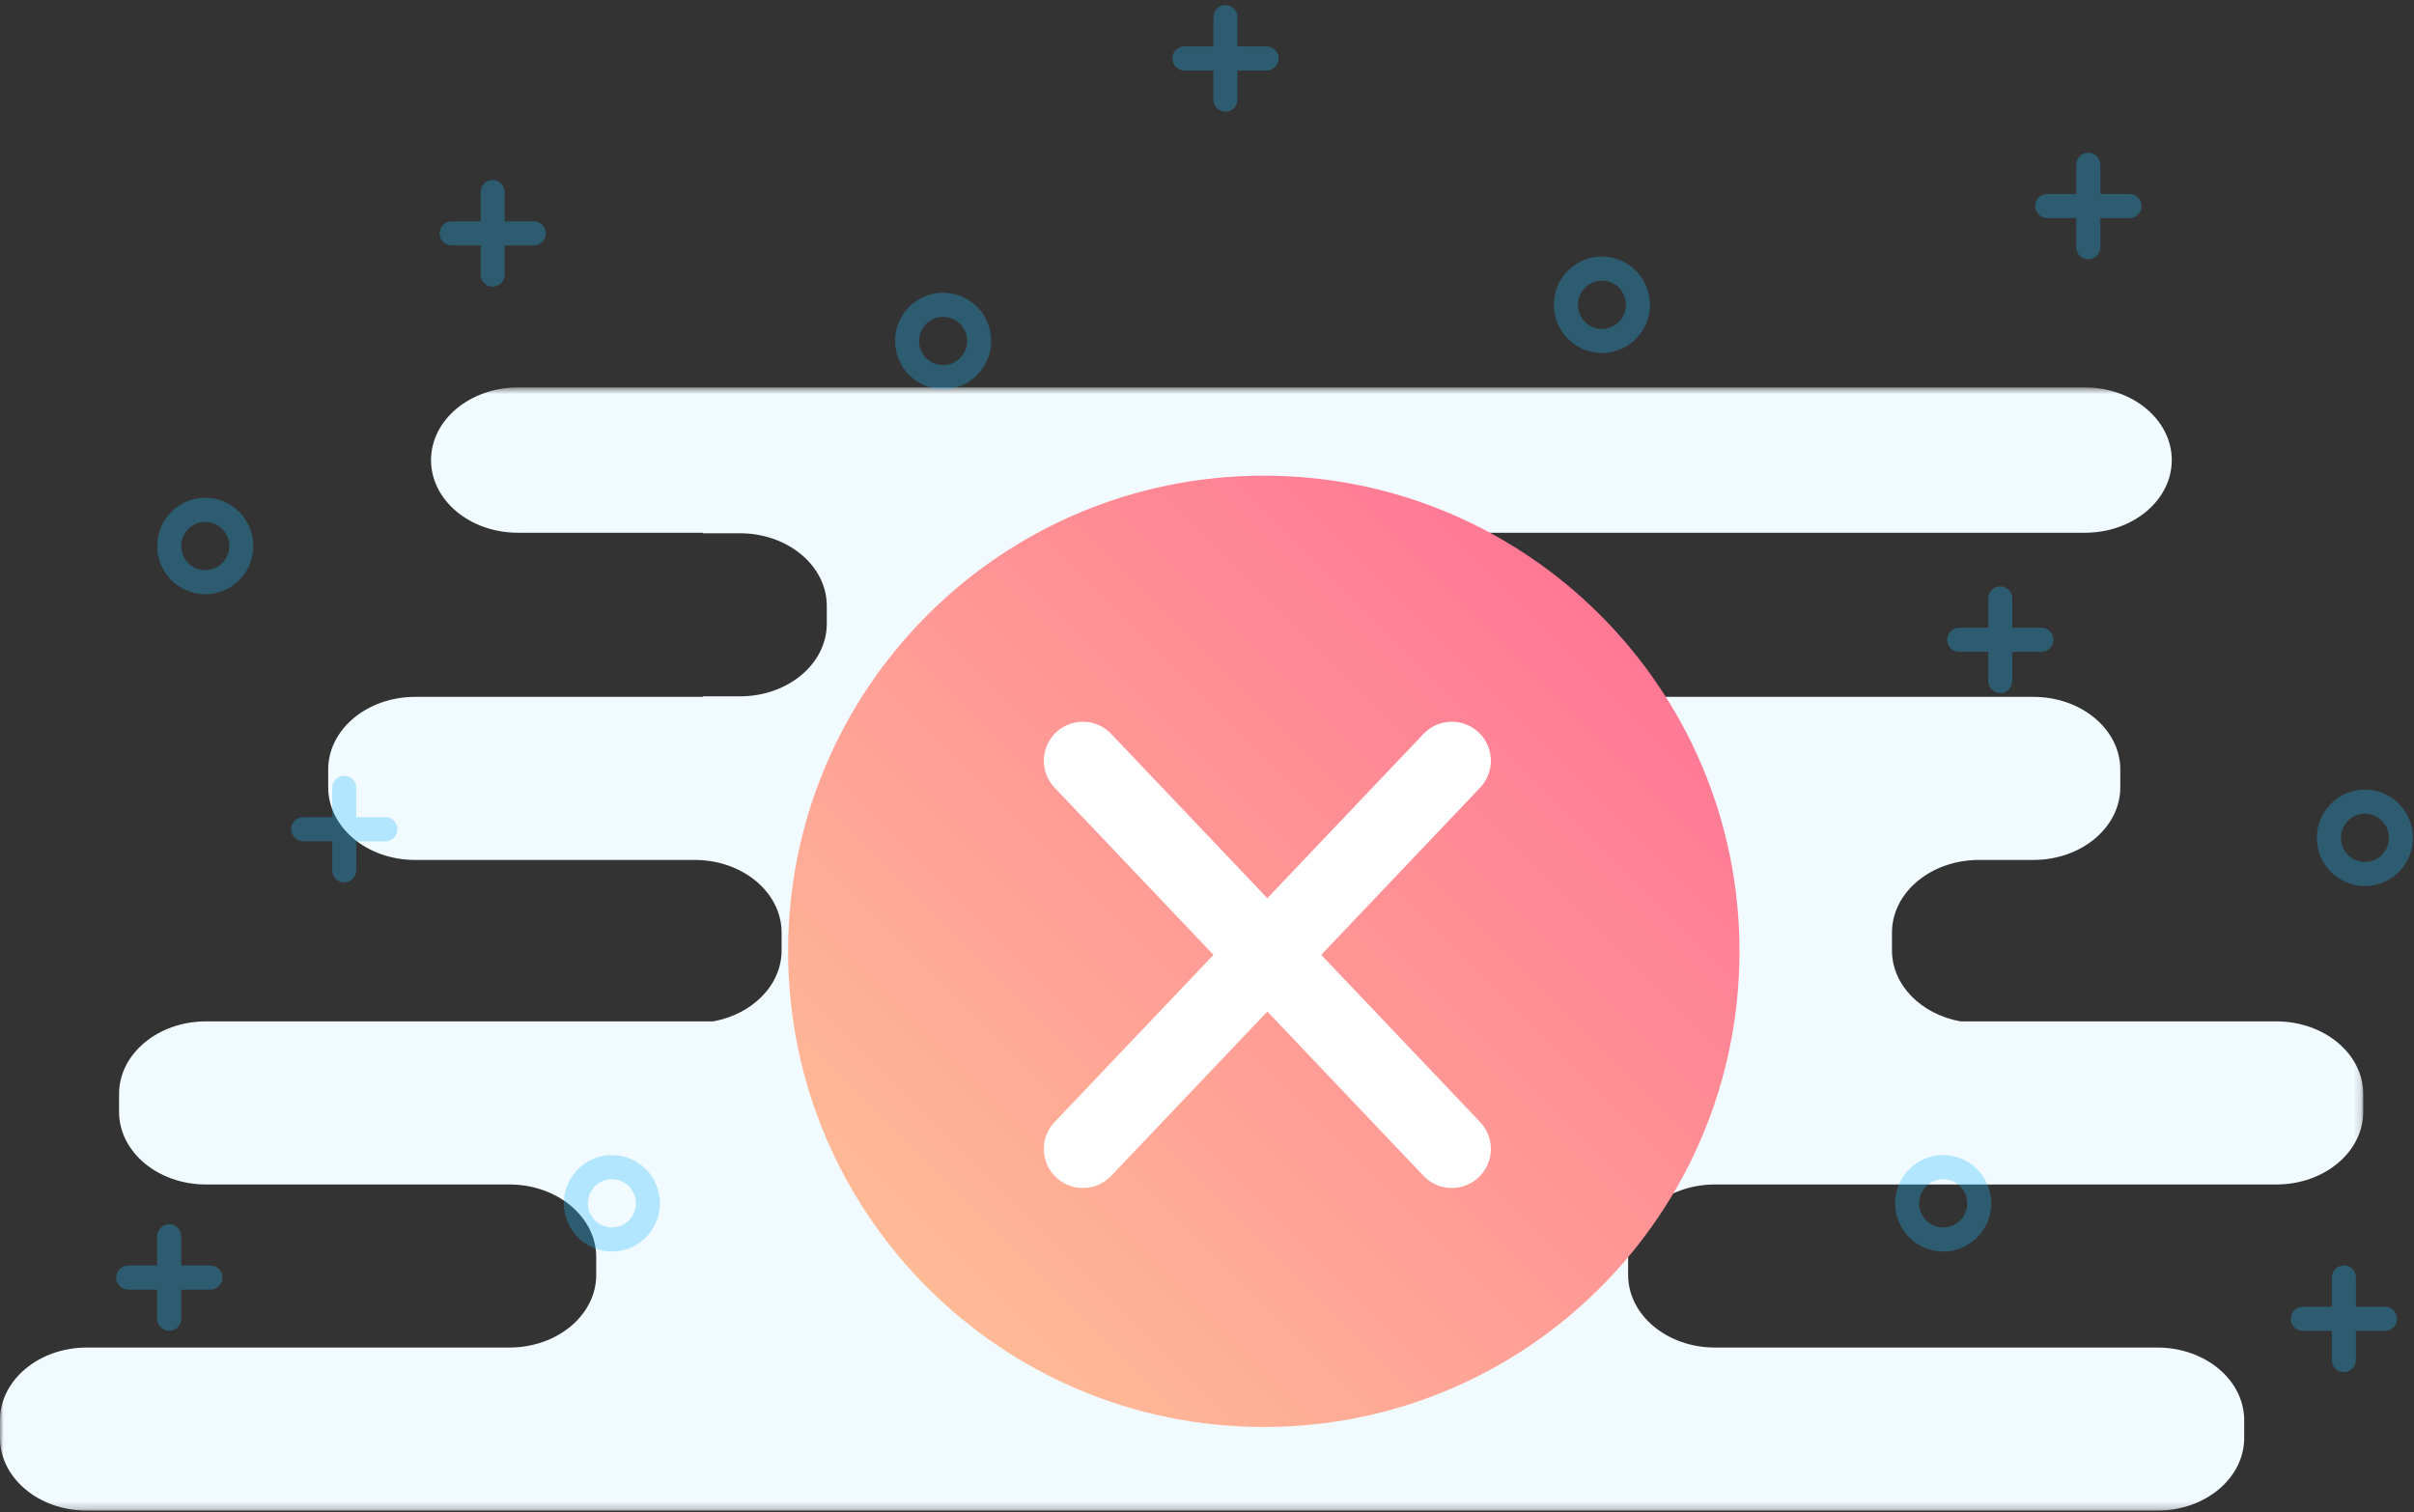 <?xml version="1.0" encoding="UTF-8"?>
<svg width="340px" height="213px" viewBox="0 0 340 213" version="1.1" xmlns="http://www.w3.org/2000/svg" xmlns:xlink="http://www.w3.org/1999/xlink">
    <rect x="0" y="0" width="340" height="213" fill="#333333" stroke="none"/>
    <!-- Generator: sketchtool 48.2 (47327) - http://www.bohemiancoding.com/sketch -->
    <title>F74D8AEB-B048-49CD-8F2D-E74959A01007</title>
    <desc>Created with sketchtool.</desc>
    <defs>
        <polygon id="path-1" points="0 0.576 332.852 0.576 332.852 158.783 0 158.783"></polygon>
        <path d="M0.025,67.785 C0.025,104.777 29.978,134.764 66.927,134.764 C103.874,134.764 133.827,104.777 133.827,67.785 C133.827,30.794 103.874,0.807 66.927,0.807 C29.978,0.807 0.025,30.794 0.025,67.785 Z" id="path-3"></path>
        <linearGradient x1="0%" y1="100%" x2="100%" y2="0%" id="linearGradient-5">
            <stop stop-color="#FFC796" offset="0%"></stop>
            <stop stop-color="#FF6B95" offset="100%"></stop>
        </linearGradient>
        <path d="M0,68 C0,105.004 29.997,135 67,135 C104.003,135 134,105.004 134,68 C134,30.996 104.003,1 67,1 C29.997,1 0,30.996 0,68 Z" id="path-6"></path>
    </defs>
    <g id="06_verified-copy" stroke="none" stroke-width="1" fill="none" fill-rule="evenodd" transform="translate(-224, -276)">
        <g id="sucess" transform="translate(224, 276)">
            <g id="Group-3" transform="translate(0, 54)">
                <mask id="mask-2" fill="white">
                    <use xlink:href="#path-1"></use>
                </mask>
                <g id="Clip-2"></g>
                <path d="M320.616,89.87 L276.136,89.87 C270.616,88.88 266.476,84.781 266.476,79.87 L266.476,77.363 C266.476,71.854 271.685,67.362 278.208,67.141 C278.041,67.135 277.873,67.13 277.705,67.13 L286.397,67.13 C293.154,67.13 298.633,62.549 298.633,56.898 L298.633,54.392 C298.633,48.74 293.154,44.16 286.397,44.16 L183.296,44.16 L183.296,44.02 C177.183,43.451 172.43,39.117 172.43,33.853 L172.43,31.347 C172.43,26.083 177.183,21.75 183.296,21.18 L183.296,21.041 L293.647,21.041 C300.405,21.041 305.884,16.46 305.884,10.809 C305.884,5.158 300.405,0.576 293.647,0.576 L72.944,0.576 C66.187,0.576 60.709,5.158 60.709,10.809 C60.709,16.46 66.187,21.041 72.944,21.041 L99.003,21.041 L99.003,21.115 L104.214,21.115 C110.972,21.115 116.45,25.696 116.45,31.347 L116.45,33.853 C116.45,39.505 110.972,44.086 104.214,44.086 L99.003,44.086 L99.003,44.16 L58.462,44.16 C51.704,44.16 46.225,48.74 46.225,54.392 L46.225,56.898 C46.225,62.549 51.704,67.13 58.462,67.13 L97.849,67.13 C104.606,67.13 110.084,71.712 110.084,77.363 L110.084,79.87 C110.084,84.777 105.954,88.874 100.442,89.87 L29.004,89.87 C22.247,89.87 16.769,94.45 16.769,100.102 L16.769,102.608 C16.769,108.259 22.247,112.841 29.004,112.841 L71.741,112.841 C78.498,112.841 83.976,117.422 83.976,123.073 L83.976,125.58 C83.976,131.231 78.498,135.812 71.741,135.812 L12.236,135.812 C5.479,135.812 -0,140.393 -0,146.045 L-0,148.551 C-0,154.202 5.479,158.783 12.236,158.783 L303.848,158.783 C310.606,158.783 316.084,154.202 316.084,148.551 L316.084,146.045 C316.084,140.393 310.606,135.812 303.848,135.812 L241.55,135.812 C234.792,135.812 229.314,131.231 229.314,125.58 L229.314,123.073 C229.314,117.422 234.792,112.841 241.55,112.841 L320.616,112.841 C327.374,112.841 332.852,108.259 332.852,102.608 L332.852,100.102 C332.852,94.45 327.374,89.87 320.616,89.87" id="Fill-1" fill="#F1FAFF" mask="url(#mask-2)"></path>
            </g>
            <g id="Group-165" transform="translate(111, 66)">
                <g id="Group-6">
                    <mask id="mask-4" fill="white">
                        <use xlink:href="#path-3"></use>
                    </mask>
                    <g id="Clip-5"></g>
                    <path d="M0.026,134.763 L133.827,134.763 L0.026,134.763 Z" id="Fill-4" fill="#9CFFF5" mask="url(#mask-4)"></path>
                </g>
                <mask id="mask-7" fill="white">
                    <use xlink:href="#path-6"></use>
                </mask>
                <use id="Clip-8" fill="url(#linearGradient-5)" xlink:href="#path-6"></use>
                <g id="Group-4" mask="url(#mask-7)" stroke="#FFFFFF" stroke-linecap="round" stroke-linejoin="round" stroke-width="11">
                    <g transform="translate(41, 37)" id="Path-2">
                        <path d="M3,2 L50,61" transform="translate(26.5, 31.5) rotate(-5) translate(-26.5, -31.5) "></path>
                        <path d="M3,2 L50,61" transform="translate(26.5, 31.5) scale(-1, 1) rotate(-5) translate(-26.5, -31.5) "></path>
                    </g>
                </g>
            </g>
            <g id="Group-215" transform="translate(16, 0)" fill="#1EBAFA" opacity="0.3">
                <g id="Group-172" transform="translate(269.859, 21.236)">
                    <path d="M14.071,9.486 L2.489,9.486 C1.554,9.486 0.797,8.725 0.797,7.788 C0.797,6.85 1.554,6.089 2.489,6.089 L14.071,6.089 C15.005,6.089 15.763,6.85 15.763,7.788 C15.763,8.725 15.005,9.486 14.071,9.486" id="Fill-168"></path>
                    <path d="M8.271,15.292 C7.337,15.292 6.579,14.531 6.579,13.593 L6.579,1.964 C6.579,1.025 7.337,0.265 8.271,0.265 C9.205,0.265 9.963,1.025 9.963,1.964 L9.963,13.593 C9.963,14.531 9.205,15.292 8.271,15.292" id="Fill-170"></path>
                </g>
                <path d="M257.687,166.098 C255.821,166.098 254.303,167.622 254.303,169.496 C254.303,171.369 255.821,172.893 257.687,172.893 C259.553,172.893 261.071,171.369 261.071,169.496 C261.071,167.622 259.553,166.098 257.687,166.098 M257.687,176.291 C253.955,176.291 250.919,173.242 250.919,169.496 C250.919,165.749 253.955,162.7 257.687,162.7 C261.418,162.7 264.455,165.749 264.455,169.496 C264.455,173.242 261.418,176.291 257.687,176.291" id="Fill-173"></path>
                <path d="M209.623,39.533 C207.756,39.533 206.239,41.057 206.239,42.931 C206.239,44.805 207.756,46.329 209.623,46.329 C211.489,46.329 213.006,44.805 213.006,42.931 C213.006,41.057 211.489,39.533 209.623,39.533 M209.623,49.726 C205.891,49.726 202.855,46.678 202.855,42.931 C202.855,39.184 205.891,36.135 209.623,36.135 C213.354,36.135 216.39,39.184 216.39,42.931 C216.39,46.678 213.354,49.726 209.623,49.726" id="Fill-175"></path>
                <g id="Group-181" transform="translate(258.016, 82.394)">
                    <path d="M13.508,9.421 L1.926,9.421 C0.992,9.421 0.234,8.66 0.234,7.722 C0.234,6.784 0.992,6.023 1.926,6.023 L13.508,6.023 C14.442,6.023 15.2,6.784 15.2,7.722 C15.2,8.66 14.442,9.421 13.508,9.421" id="Fill-177"></path>
                    <path d="M7.708,15.227 C6.774,15.227 6.016,14.466 6.016,13.528 L6.016,1.898 C6.016,0.961 6.774,0.199 7.708,0.199 C8.642,0.199 9.4,0.961 9.4,1.898 L9.4,13.528 C9.4,14.466 8.642,15.227 7.708,15.227" id="Fill-179"></path>
                </g>
                <g id="Group-186" transform="translate(148.888, 0)">
                    <path d="M13.508,9.933 L1.926,9.933 C0.992,9.933 0.234,9.172 0.234,8.234 C0.234,7.296 0.992,6.535 1.926,6.535 L13.508,6.535 C14.442,6.535 15.2,7.296 15.2,8.234 C15.2,9.172 14.442,9.933 13.508,9.933" id="Fill-182"></path>
                    <path d="M7.708,15.739 C6.774,15.739 6.016,14.978 6.016,14.04 L6.016,2.411 C6.016,1.472 6.774,0.712 7.708,0.712 C8.642,0.712 9.4,1.472 9.4,2.411 L9.4,14.04 C9.4,14.978 8.642,15.739 7.708,15.739" id="Fill-184"></path>
                </g>
                <path d="M317.084,114.615 C315.218,114.615 313.7,116.139 313.7,118.013 C313.7,119.887 315.218,121.41 317.084,121.41 C318.95,121.41 320.468,119.887 320.468,118.013 C320.468,116.139 318.95,114.615 317.084,114.615 M317.084,124.808 C313.353,124.808 310.316,121.76 310.316,118.013 C310.316,114.266 313.353,111.217 317.084,111.217 C320.816,111.217 323.852,114.266 323.852,118.013 C323.852,121.76 320.816,124.808 317.084,124.808" id="Fill-187"></path>
                <path d="M116.836,44.63 C114.969,44.63 113.452,46.154 113.452,48.027 C113.452,49.901 114.969,51.425 116.836,51.425 C118.702,51.425 120.219,49.901 120.219,48.027 C120.219,46.154 118.702,44.63 116.836,44.63 M116.836,54.823 C113.104,54.823 110.068,51.774 110.068,48.027 C110.068,44.281 113.104,41.232 116.836,41.232 C120.567,41.232 123.603,44.281 123.603,48.027 C123.603,51.774 120.567,54.823 116.836,54.823" id="Fill-189"></path>
                <path d="M12.91,73.51 C11.044,73.51 9.526,75.034 9.526,76.908 C9.526,78.782 11.044,80.306 12.91,80.306 C14.776,80.306 16.294,78.782 16.294,76.908 C16.294,75.034 14.776,73.51 12.91,73.51 M12.91,83.703 C9.178,83.703 6.142,80.655 6.142,76.908 C6.142,73.161 9.178,70.113 12.91,70.113 C16.641,70.113 19.678,73.161 19.678,76.908 C19.678,80.655 16.641,83.703 12.91,83.703" id="Fill-191"></path>
                <path d="M70.182,166.098 C68.316,166.098 66.798,167.622 66.798,169.496 C66.798,171.369 68.316,172.893 70.182,172.893 C72.048,172.893 73.566,171.369 73.566,169.496 C73.566,167.622 72.048,166.098 70.182,166.098 M70.182,176.291 C66.451,176.291 63.415,173.242 63.415,169.496 C63.415,165.749 66.451,162.7 70.182,162.7 C73.914,162.7 76.95,165.749 76.95,169.496 C76.95,173.242 73.914,176.291 70.182,176.291" id="Fill-193"></path>
                <g id="Group-199" transform="translate(45.681, 24.633)">
                    <path d="M13.508,9.938 L1.926,9.938 C0.992,9.938 0.234,9.177 0.234,8.24 C0.234,7.302 0.992,6.541 1.926,6.541 L13.508,6.541 C14.442,6.541 15.2,7.302 15.2,8.24 C15.2,9.177 14.442,9.938 13.508,9.938" id="Fill-195"></path>
                    <path d="M7.708,15.744 C6.774,15.744 6.016,14.983 6.016,14.045 L6.016,2.416 C6.016,1.478 6.774,0.717 7.708,0.717 C8.642,0.717 9.4,1.478 9.4,2.416 L9.4,14.045 C9.4,14.983 8.642,15.744 7.708,15.744" id="Fill-197"></path>
                </g>
                <g id="Group-204" transform="translate(24.533, 108.727)">
                    <path d="M13.756,9.771 L2.174,9.771 C1.24,9.771 0.482,9.01 0.482,8.072 C0.482,7.134 1.24,6.373 2.174,6.373 L13.756,6.373 C14.69,6.373 15.448,7.134 15.448,8.072 C15.448,9.01 14.69,9.771 13.756,9.771" id="Fill-200"></path>
                    <path d="M7.956,15.576 C7.022,15.576 6.264,14.815 6.264,13.877 L6.264,2.248 C6.264,1.31 7.022,0.549 7.956,0.549 C8.89,0.549 9.648,1.31 9.648,2.248 L9.648,13.877 C9.648,14.815 8.89,15.576 7.956,15.576" id="Fill-202"></path>
                </g>
                <g id="Group-209" transform="translate(0, 172.434)">
                    <path d="M13.634,9.224 L2.052,9.224 C1.119,9.224 0.361,8.463 0.361,7.525 C0.361,6.588 1.119,5.827 2.052,5.827 L13.634,5.827 C14.568,5.827 15.326,6.588 15.326,7.525 C15.326,8.463 14.568,9.224 13.634,9.224" id="Fill-205"></path>
                    <path d="M7.834,15.03 C6.9,15.03 6.142,14.269 6.142,13.331 L6.142,1.701 C6.142,0.763 6.9,0.002 7.834,0.002 C8.768,0.002 9.526,0.763 9.526,1.701 L9.526,13.331 C9.526,14.269 8.768,15.03 7.834,15.03" id="Fill-207"></path>
                </g>
                <g id="Group-214" transform="translate(306.235, 177.53)">
                    <path d="M13.689,9.933 L2.107,9.933 C1.173,9.933 0.415,9.172 0.415,8.234 C0.415,7.296 1.173,6.535 2.107,6.535 L13.689,6.535 C14.622,6.535 15.38,7.296 15.38,8.234 C15.38,9.172 14.622,9.933 13.689,9.933" id="Fill-210"></path>
                    <path d="M7.888,15.739 C6.954,15.739 6.196,14.978 6.196,14.04 L6.196,2.411 C6.196,1.472 6.954,0.712 7.888,0.712 C8.822,0.712 9.58,1.472 9.58,2.411 L9.58,14.04 C9.58,14.978 8.822,15.739 7.888,15.739" id="Fill-212"></path>
                </g>
            </g>
        </g>
    </g>
</svg>